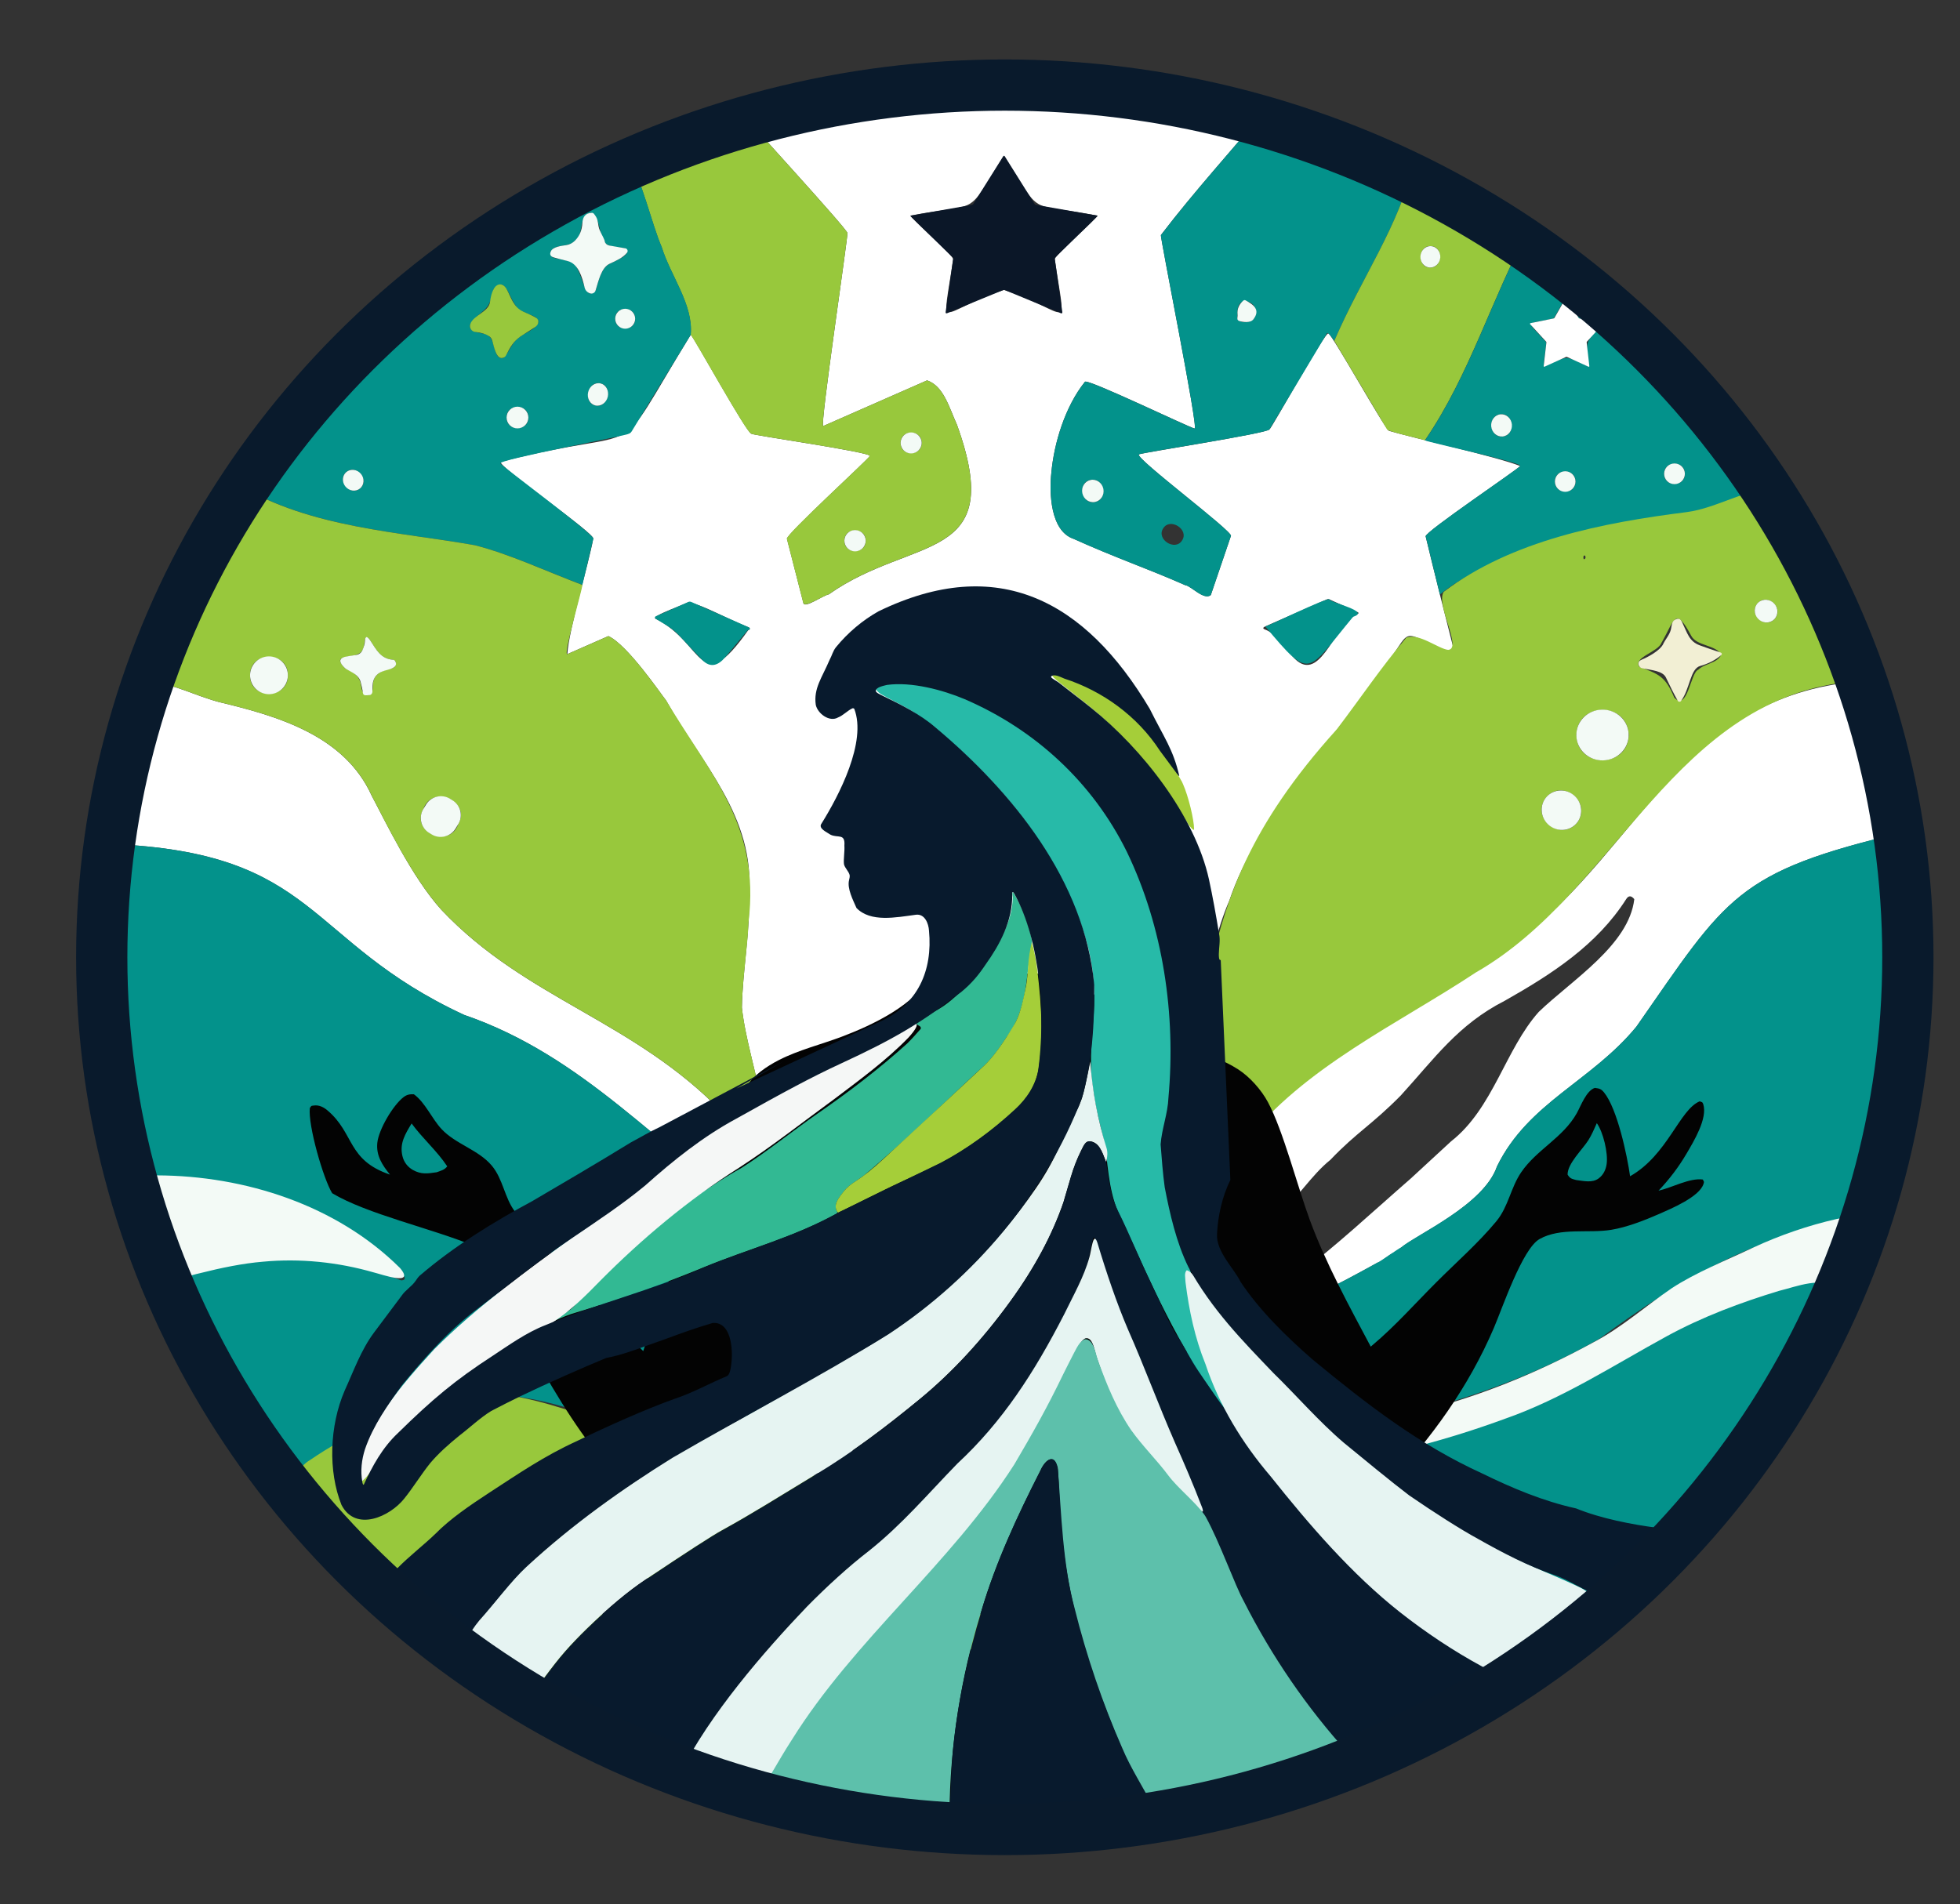 <?xml version="1.0" encoding="UTF-8"?>
<svg xmlns="http://www.w3.org/2000/svg" id="Layer_1" data-name="Layer 1" viewBox="0 0 382.42 371.62">
  <rect x="0" y="0" width="382.42" height="371.62" fill="#333333" stroke="none"/>
  <defs>
    <style>
      .cls-1 {
        fill: #5dc0ab;
      }

      .cls-2 {
        fill: #030303;
      }

      .cls-3 {
        fill: none;
        stroke: #091a2c;
        stroke-miterlimit: 10;
        stroke-width: 10px;
      }

      .cls-4 {
        fill: #a5ce39;
      }

      .cls-5 {
        fill: #98c83c;
      }

      .cls-6 {
        fill: #f2efd4;
      }

      .cls-7 {
        fill: #03928b;
      }

      .cls-8 {
        fill: #fff;
      }

      .cls-9 {
        fill: #27baa8;
      }

      .cls-10 {
        fill: #081a2d;
      }

      .cls-11 {
        fill: #0b1728;
      }

      .cls-12 {
        fill: #f3faf6;
      }

      .cls-13 {
        fill: #e6f4f2;
      }

      .cls-14 {
        fill: #32b993;
      }

      .cls-15 {
        fill: #f5f7f6;
      }
    </style>
  </defs>
  <path class="cls-8" d="M247.29,20.93c-6.98,8.49-14.06,16.14-20.78,24.93-.23.19,7.39,37.93,6.57,37.75-.46.1-21-9.84-21.4-9.11-3.87,4.83-6.03,11.97-6.55,17.75-.4,3.82-.26,11.35,4.34,12.9,8.12,3.67,14.25,5.72,21.8,9.05.99.05,3.67,3.05,4.98,1.91,0,0,3.92-11.53,3.92-11.53.43-.87-18.73-15.15-17.97-15.91.56-.31,25.21-4.12,25.49-4.88.3.01,11.03-19.39,11.51-18.71.84.4,10.77,18.23,11.79,18.99,4.61,1.36,21.32,5.13,25.61,6.87-.23.52-18.75,12.95-18.44,13.74,1.35,5.67,4.2,17.04,5.64,22.68.04.17-.13.32-.3.25-11.55-4.9-7.06-5.56-14.36,3.91-9.56,13.53-23.73,27.8-29.28,44.22-5.19,11.9-4.4,24.87-11.78,36.22-3.87,4.9-8.67,9.24-12.44,14.17-3.4,6.86,2.83,14.54,10.37,12.32,6.55-.81,9.38-5.6,13.61-9.94,10.9-21.32,38.24-29.95,56.82-45.05,24.25-18.68,32.05-48.57,68.06-50.61,3.8,11.76,4.93,17.1,6.82,29.59-32.75,7.73-34.31,12.53-52.04,37.92-8.77,10.68-21.09,14.79-27.2,27.27-2.55,7.52-15.75,13.34-18.74,15.85-.35.05-.37.88-.76.96-1.03-.34-2.51,1.61-3.82,1.97-9.66,5.32-13.08,7.11-23.3,10.07-5.03,2.12-10.44,5.06-15.84,4.96-10.51-1.16-22.15-3.87-33.13-2.4-22.11,4.08-33.88-6.52-48.15-21.38-19.92-13.68-34.36-31.56-57.79-39.61-31.15-14.44-28.3-31.71-68.96-33.35,1.15-10.85,3.73-21.33,6.99-31.74,5.64.53,8.97,2.63,14.13,4.04,11.66,2.78,24.53,6.58,29.82,18.3,2.61,4.87,7.85,15.93,13.6,22.26,16.59,17.55,37.55,21.55,54.92,39.64,2.4,2.08,7.22,1.76,7.46-2.26-1.01-5.97-3.14-12.43-3.76-18.32.13-7.25,1.67-15,1.37-21.92,1.29-15.38-9.37-25.79-16.17-38.03-.87-1.06-7.53-10.89-11.25-12.54,0,0-8.01,3.52-8.01,3.52.33-4.93,4.11-17.31,5.06-22.54.38-1-18.74-14.14-18.05-14.99,30.24-7.8,20.77,1.79,37.08-24.8.57.42,10.95,19.29,11.83,19.32.09.29,23.61,3.62,23.1,4.36-.16.51-16.51,15.45-16.16,16.16,0,0,3.21,12.55,3.21,12.55.3,1.04,3.84-1.53,4.95-1.72,16.44-11.63,34.86-5.81,25.01-33.1-1.56-3.45-2.6-7.54-5.83-8.66,0,0-20.27,8.91-20.27,8.91-.69.16,4.93-37.49,4.72-37.66.22-.53-21.03-23.64-21.15-24.04,32.88-10.02,69.55-10.36,103.1-.51M195.88,56.58c13.03,4.25,12.15,9.31,9.92-6-.03-.74,8.28-7.94,8.29-8.51-14.1-2.68-10.44.52-18.2-11.67-7.76,12.23-4.2,8.99-18.21,11.67,0,.56,8.35,7.78,8.29,8.5-2.21,15.27-3.15,10.28,9.92,6M264,120.37c.2-.44,1.58-.59.88-.92,0,0-5.49-2.48-5.49-2.48-.17-.08-.34-.08-.51,0l-12.02,5.28c-.51.23-.5.44.02.62,1.76.63,3.35,2.91,5.32,5.23,5.09,5.86,7.96-5.5,11.79-7.73M146,122.95c.32-.07.43-.3.11-.51-4.83-1.95-8.39-4.11-11.78-4.97.03.22-7.45,2.75-6.43,3.27,9.68,4.81,8.46,15.81,18.1,2.22M259.61,226.31c-3.82,3.06-6.35,7.46-11.65,12.46-3.66,3.33-8.59,6.25-11.89,9.3-3.74,2.72-8.41,3.11-12.03,5.84,10.51,3.36,18.83-.97,28.86-4.89,7.42-5.52,15.34-12.93,22.35-19.03,1.15-1.06,3.77-3.48,7.87-7.26,8.21-6.42,10.58-17.95,17.11-25.26,6.46-6.22,17.59-13.03,18.64-22-.59-.73-1.12-.74-1.58-.01-5.68,8.93-14.5,14.64-23.72,19.85-9.1,4.64-13.74,11.33-20.27,18.48-5.7,5.77-8.54,7.13-13.69,12.51h0Z"></path>
  <path class="cls-7" d="M275.99,31.45c-3.06,12.82-10.22,22.47-15.65,35.07-.1-.14-1.27-1.94-1.46-1.43,0,0-11.18,18.69-11.18,18.69-.25.8-24.97,4.53-25.5,4.89-.76.76,18.4,15.04,17.97,15.91,0,0-3.92,11.53-3.92,11.53-1.33,1.15-3.96-1.85-4.98-1.9-7.56-3.34-13.68-5.37-21.8-9.05-4.57-1.55-4.77-9.1-4.34-12.9.52-5.77,2.68-12.92,6.55-17.74.4-.73,20.94,9.21,21.4,9.11.82.18-6.8-37.56-6.57-37.75,6.71-8.79,13.79-16.45,20.77-24.93,9.88,2.31,19.2,7.33,28.7,10.52M241.47,61.4c-.6,1.75,2.3,1.81,3.1.9,2.18-3.05-3.52-5.67-3.1-.9M213.65,97.96c2.67-.49,1.8-4.87-.86-4.3-2.67.49-1.8,4.87.86,4.3M230.64,105.46c1.41-2.13-2.34-4.53-3.69-2.35-1.41,2.13,2.34,4.53,3.69,2.35h0Z"></path>
  <path class="cls-5" d="M144.19,21.44c.13.41,21.37,23.51,21.15,24.04.21.16-5.41,37.83-4.73,37.66,0,0,20.27-8.91,20.27-8.91,3.23,1.11,4.26,5.21,5.83,8.65,9.85,27.27-8.59,21.48-25.02,33.1-1.16.29-4.61,2.65-4.95,1.72,0,0-3.22-12.55-3.22-12.55-.36-.71,16.01-15.65,16.16-16.16.52-.73-23.01-4.07-23.1-4.35-.87,0-11.3-18.93-11.83-19.32.55-5.87-3.94-11.49-5.67-17.14-1.88-4.26-3.83-13.1-7.01-18.69,6.96-3.26,14.33-5.93,22.1-8.05M179.83,86.43c.04-2.67-4.15-2.67-4.11,0-.04,2.67,4.15,2.67,4.11,0M168.91,105.52c.04-2.7-4.2-2.7-4.16,0-.04,2.7,4.2,2.7,4.16,0h0Z"></path>
  <path class="cls-7" d="M122.1,29.49c3.17,5.57,5.13,14.44,7.01,18.69,1.73,5.65,6.22,11.27,5.67,17.14l-11.55,18.89c-.14.23-.37.4-.63.46-.09.3-25.54,5.05-24.96,5.77.17.45,18.45,13.98,18.13,14.67,0,0-2.14,9.03-2.14,9.03-7.61-2.9-14.13-5.98-20.92-7.73-14.63-2.62-32.11-3.37-46.11-11.79,17.69-28.48,45.98-51.54,75.51-65.14M117.99,47.12c-1.21-1.65-.9-4.62-2.55-5.59-2.77.14-1.3,4.18-3.25,5.42-1.13,1.41-3.8.56-4.73,2.1-.47,1.68,1.73,1.26,3.24,1.88,3.16-.09,2.83,8.56,5.5,5.79.56-1.76,1.1-4.48,2.76-5.24,1.02-.56,4.53-1.8,3.05-3-.79-.3-3.84-.19-4.02-1.34M95.44,65.62c1.24.9.86,4.89,2.86,4.17,1.3-1.44,1.59-3.17,3.35-4.17-.19-.17,3.33-1.47,3.4-2.85-.28-1.19-1.39-1.1-2.86-1.92-2.84-.54-3.01-7.85-5.9-4.4-.89,4.73-2.24,3.66-4.54,6.81-.49,2.08,2.93,1.41,3.69,2.35M123.93,62.2c.03-2.53-3.94-2.53-3.9,0-.03,2.53,3.94,2.53,3.9,0M116.18,79.13c2.48.61,3.47-3.79.98-4.31-2.48-.61-3.47,3.79-.98,4.31M103.09,81.48c.04-2.76-4.29-2.76-4.25,0-.04,2.76,4.29,2.76,4.25,0M70.25,95.32c1.98-1.59-.74-4.86-2.66-3.21-1.98,1.59.74,4.86,2.66,3.21h0Z"></path>
  <path class="cls-11" d="M195.88,30.41c.07,0,.12.02.15.08,2.04,3.26,3.98,6.35,5.82,9.29.06.11.17.18.3.2l11.94,2.1c.05.01.07.07.04.11l-8.19,8c-.11.11-.16.24-.13.4l1.46,10.28c.03.26-.07.35-.32.24-3.35-1.4-6.99-2.9-10.93-4.52-.01,0-.05,0-.13,0s-.12,0-.13,0c-3.94,1.61-7.58,3.11-10.93,4.52-.25.1-.35.02-.32-.24l1.46-10.28c.02-.15-.02-.29-.13-.4l-8.19-8s-.01-.1.04-.11l11.94-2.1c.12-.02.23-.1.3-.2,1.84-2.93,3.77-6.03,5.82-9.29.03-.06.08-.08.15-.08h0Z"></path>
  <path class="cls-5" d="M275.99,31.45c1.03,1.39,2.82,1.05,3.79,1.7-.04.37.16.86.54,1.01.45.27,5.23,2.03,5.19,2.67,6.06,3.34,8.3,4.03,12.79,7.97-7.29,13.39-11.45,28.22-20.28,41.13-.19-.15-7.52-1.77-7.4-2.15,0,0-10.28-17.27-10.28-17.27,5.44-12.61,12.58-22.23,15.65-35.07M278.96,52.21c2.51.19,2.77-4.08.24-4.18-2.51-.19-2.77,4.08-.24,4.18Z"></path>
  <path class="cls-12" d="M117.99,47.12c.11.41.46.71.88.79l3.15.55c.4.07.57.54.32.85-.77.98-2.13,1.58-3.38,2.15-1.67.76-2.2,3.48-2.76,5.24-.14.46-.65.71-1.11.54-.56-.21-.9-.6-1.03-1.15-.47-2.01-1.22-4.65-3.35-5.16-1.21-.29-2.12-.53-2.71-.71-.62-.19-.79-.58-.53-1.17.4-.89,2.1-1.08,2.99-1.21.66-.1,1.25-.4,1.74-.9.88-.88,1.35-2.02,1.43-3.42.06-1.21.62-1.95,1.83-1.99.17,0,.32.06.43.2.74.93.7,1.3.89,2.4.16,1.01.95,2.01,1.24,2.99h0Z"></path>
  <path class="cls-7" d="M298.31,44.79c21.42,15.37,34.4,28.52,48.54,50.09-9.61,3.12-18.76,6.28-28.71,6.88-8.87,1.35-28.5,7.06-37.2,14.26l-2.77-11.35c-.35-.76,18.25-13.26,18.44-13.74.53-.64-18.51-4.73-18.57-5,8.83-12.92,12.99-27.74,20.28-41.13M303.18,62.12c-5.67,1.35-5.57.09-1.53,4.62.05,1.13-.36,2.73-.47,4.79,5.11-2.11,3.68-2.3,8.85.03-.63-5.54-.84-4.3,2.71-8.43-2-.54-3.65-.65-4.71-1.04-3.05-5.19-1.81-5-4.86.02M293.16,85.18c2.62-.19,2.24-4.61-.38-4.33-2.62.19-2.24,4.61.38,4.33M328.74,92.46c.04-2.63-4.09-2.63-4.05,0-.04,2.63,4.09,2.63,4.05,0M307.4,93.97c.04-2.61-4.06-2.61-4.02,0-.04,2.61,4.06,2.61,4.02,0h0Z"></path>
  <path class="cls-12" d="M278.96,52.21c-1.07-.06-1.89-1.05-1.82-2.2.07-1.15.99-2.04,2.06-1.98,1.07.06,1.89,1.05,1.82,2.2-.07,1.15-.99,2.04-2.06,1.98h0Z"></path>
  <path class="cls-5" d="M95.44,65.62c-.64-.44-1.54-.72-2.7-.84-.74-.07-1.21-.81-.99-1.51.57-1.76,3.61-2.38,3.86-4.36.12-1,.35-1.82.68-2.45.66-1.27,1.87-1.29,2.56-.04.87,1.55,1.29,3.56,3.33,4.43,1.18.51,2,.9,2.47,1.2.24.15.39.43.39.71,0,.45-.23.82-.67,1.09-1.64,1.04-2.55,1.63-2.73,1.75-1.5,1.03-2.08,2.12-2.92,3.77-.1.18-.24.32-.43.4-1.43.66-1.9-2.1-2.25-3.32-.1-.35-.31-.65-.61-.85h0Z"></path>
  <path class="cls-8" d="M305.63,57.98s.02,0,.04,0c.03,0,.05.02.07.05.99,1.78,1.75,3.12,2.28,4.02,0,0,.01.02.03.03,0,.01.02.02.03.02.01.01.02.02.03.02.02.01.03.02.04.02,1.02.21,2.54.52,4.53.92.04.01.06.03.07.05,0,0,.02.02.02.04,0,.01,0,.02,0,.04,0,.03,0,.05-.03.08-1.38,1.49-2.42,2.63-3.12,3.41,0,0-.01.02-.02.04,0,.01,0,.03-.01.04,0,.02-.01.03-.01.04,0,.02,0,.04,0,.05.11,1.04.29,2.57.52,4.59,0,.04,0,.07-.02.09,0,.01-.02.02-.03.02,0,.01-.02.01-.03.02-.03.02-.05.01-.08,0-1.85-.85-3.25-1.49-4.21-1.92,0,0-.02,0-.04,0-.02,0-.02,0-.04,0s-.03,0-.04,0c-.02,0-.04,0-.05,0-.96.42-2.36,1.07-4.2,1.91-.04.02-.06.02-.08,0-.02,0-.02,0-.04-.02,0,0-.02-.01-.03-.03-.02-.02-.03-.04-.02-.08.24-2.02.42-3.55.53-4.59,0-.01,0-.03-.01-.05,0-.01,0-.02,0-.04,0-.01-.01-.02-.02-.04,0-.02,0-.03-.02-.04-.7-.77-1.74-1.91-3.12-3.4-.03-.03-.04-.05-.03-.08,0-.01,0-.03,0-.04,0-.01,0-.03.02-.04.01-.02.04-.04.07-.05,1.99-.39,3.5-.7,4.53-.92,0,0,.02-.01.04-.02.01,0,.02-.01.04-.02.01,0,.02-.01.03-.02.02-.01.02-.02.03-.03.53-.9,1.28-2.24,2.28-4.02.01-.03.04-.05.07-.05.01,0,.03,0,.04,0h0Z"></path>
  <path class="cls-12" d="M241.47,61.4c-.12-1.08.25-1.99,1.12-2.74.13-.11.29-.13.45-.04,1.52.82,2.93,1.82,1.53,3.68-.57.76-2.01.59-2.81.33-.15-.06-.28-.18-.32-.33-.06-.24.06-.62.03-.9h0Z"></path>
  <path class="cls-12" d="M123.93,62.2c0,1.08-.88,1.95-1.95,1.95s-1.95-.88-1.95-1.95.88-1.95,1.95-1.95,1.95.88,1.95,1.95h0Z"></path>
  <path class="cls-12" d="M116.18,79.13c-1.06-.24-1.7-1.4-1.43-2.59.27-1.19,1.35-1.96,2.41-1.72,1.06.24,1.7,1.4,1.43,2.59-.27,1.19-1.35,1.96-2.41,1.72h0Z"></path>
  <path class="cls-12" d="M103.09,81.48c0,1.17-.95,2.12-2.13,2.12s-2.12-.95-2.12-2.12.95-2.12,2.12-2.12,2.13.95,2.13,2.12h0Z"></path>
  <path class="cls-12" d="M293.16,85.18c-1.11.1-2.1-.79-2.21-1.99-.1-1.2.71-2.25,1.83-2.34,1.11-.1,2.1.79,2.21,1.99.1,1.2-.71,2.25-1.83,2.34h0Z"></path>
  <path class="cls-12" d="M179.83,86.43c0,1.14-.92,2.06-2.06,2.06s-2.05-.92-2.05-2.06.92-2.05,2.05-2.05,2.06.92,2.06,2.05h0Z"></path>
  <path class="cls-12" d="M328.74,92.46c0,1.12-.91,2.02-2.03,2.02s-2.02-.9-2.02-2.02.9-2.02,2.02-2.02,2.03.9,2.03,2.02h0Z"></path>
  <path class="cls-12" d="M70.25,95.32c-.83.69-2.1.53-2.84-.36-.74-.88-.66-2.16.17-2.85.83-.69,2.1-.53,2.84.36.74.88.66,2.16-.17,2.85h0Z"></path>
  <path class="cls-12" d="M307.4,93.97c0,1.11-.9,2.01-2.01,2.01s-2.01-.9-2.01-2.01.9-2.01,2.01-2.01,2.01.9,2.01,2.01h0Z"></path>
  <path class="cls-12" d="M213.65,97.96c-1.13.23-2.24-.55-2.48-1.74-.24-1.19.49-2.33,1.63-2.56,1.13-.23,2.24.55,2.48,1.74.24,1.19-.49,2.33-1.63,2.56h0Z"></path>
  <path class="cls-5" d="M46.58,94.63c14.01,8.42,31.48,9.16,46.12,11.78,6.78,1.75,13.31,4.84,20.91,7.74.22.21-3.79,13.68-2.92,13.51,0,0,8.01-3.52,8.01-3.52,3.72,1.63,10.39,11.49,11.26,12.53,8.76,14.74,18.39,24.3,16.09,43.25-.15,4.66-1.26,11.64-1.29,16.7.62,5.88,2.76,12.36,3.76,18.32-.24,4.02-5.06,4.34-7.46,2.26-17.36-18.08-38.33-22.1-54.92-39.64-5.72-6.33-11.05-17.4-13.6-22.27-5.28-11.71-18.17-15.52-29.82-18.29-5.15-1.41-8.46-3.52-14.12-4.05,3.76-13.6,10.33-26.17,17.99-38.33M70.7,126.9c-1.12,2.03-6.44.3-3.43,3.47,4.6,2.01,2.25,3.97,4.14,5.33,3.04-.07-1.12-4.16,5.14-5.3.9-.31.96-1.43.12-1.65-2.41-.17-3.26-1.97-4.41-3.72-1.38-2.01-.89.92-1.57,1.87M56.17,131.78c.07-4.79-7.45-4.79-7.38,0-.07,4.79,7.45,4.79,7.38,0M89.41,160.83c2.56-4.48-5.08-7.85-6.8-2.96-2.56,4.48,5.08,7.85,6.8,2.96h0Z"></path>
  <path class="cls-5" d="M346.9,95.36c3.18.91,23.07,39.05,15.17,37.59-35.47,2.77-46.38,40.98-74.16,56.85-15.15,10.03-33.6,18.48-45.04,33.18-10.91,23.93-35.89,17.98-25.84,1.4,27.9-26.75,9.09-43.71,43.81-82.07,4.77-6.29,8.57-11.97,13.53-17.87,2.44-1,6.26,2.17,8.18,2.38,2.84-.18-2.5-8.86-.86-11.33,13.29-10.05,31.07-13.49,47.37-15.55,6.03-.77,11.73-4.74,17.71-4.63M308.99,108.5c-.11.2-.06.84.23.56.28-.17.08-.95-.23-.56M346.17,120.88c2.1-2.2-1.43-5.4-3.36-3.01-1.56,2.04,1.29,4.75,3.24,3.12M324.17,125.43c-.58,1.78-5.59,2.87-4.33,4.68,3.87,1.48,5.08,1.86,6.83,6.02,2.59,2.77,3.15-4.87,4.67-5.43,1.21-1.22,3.83-1.28,4.49-2.96-1.09-1.94-4.78-1.63-5.86-3.68-3.11-5.84-3.25-3.1-5.69,1.21M317.78,143.25c-.41-6.36-9.95-6.25-10.21.09.05,6.65,10.03,6.67,10.22.1M307.63,160.66c3.26-4.14-3.04-9.06-6.19-4.75-2.6,3.95,3.06,8.27,6.19,4.75Z"></path>
  <path class="cls-12" d="M168.91,105.52c0,1.15-.93,2.08-2.08,2.08s-2.08-.93-2.08-2.08.93-2.08,2.08-2.08,2.08.93,2.08,2.08h0Z"></path>
  <path class="cls-7" d="M264,120.37c-9.08,10.92-8.09,12.67-17.14,1.87.53-.02,11.98-5.67,12.53-5.28.35.73,8.18,2.33,4.61,3.4h0Z"></path>
  <path class="cls-12" d="M346.1,120.93c-.89.81-2.29.71-3.13-.22-.84-.92-.8-2.33.09-3.13.89-.81,2.29-.71,3.13.22.84.92.8,2.33-.09,3.13h0Z"></path>
  <path class="cls-7" d="M145.78,123.12c-2.82,3.44-4.43,5.34-4.82,5.71-1.36,1.28-2.68,1.26-3.96-.06-.91-.93-2.41-2.53-4.5-4.78-1.42-1.52-2.87-2.18-4.59-3.26-.18-.11-.16-.37.03-.46l6.39-2.81c.17-.07.34-.07.51,0,2.99,1.3,6.74,2.96,11.27,4.97.22.1.27.41.06.44-.01,0-.07.03-.16.07-.08.04-.17.1-.23.17h0Z"></path>
  <path class="cls-6" d="M324.53,125.61c.35-.72,1.24-1.75,1.48-2.76.19-.84.16-1.59.8-1.92.69-.37,1.07-.18,1.4.51,1.02,2.11,1.35,3.72,3.42,4.49,1.17.43,2.56.91,4.14,1.43.2.07.25.32.09.46-1.18,1-2.56,1.71-4.13,2.14-1.96.54-1.98,4.45-3.74,6.83-.16.23-.5.21-.64-.04-.76-1.35-1.52-2.85-2.3-4.52-.61-1.31-2.77-1.44-4.64-1.82-.33-.07-.61-.32-.7-.64-.08-.24-.05-.47.09-.68.09-.14.27-.26.52-.36,1.12-.47,3.54-1.7,4.23-3.11h0Z"></path>
  <path class="cls-12" d="M70.7,126.9c.31-.69.48-1.29.5-1.78.06-1.04.41-1.07,1.07-.09,1.15,1.74,2,3.54,4.41,3.72.19.01.33.11.43.27.34.58.15,1.04-.55,1.38-1.12.54-3.13.42-3.74,2.54-.11.4-.17,1.08-.16,2.05,0,.35-.26.64-.61.66l-.62.04c-.38.02-.6-.16-.64-.54-.07-.61-.22-1.31-.44-2.11-.38-1.37-1.74-1.83-2.86-2.52-.07-.04-.14-.1-.21-.16-1.15-1.1-1.18-1.82-.08-2.16.21-.06.98-.19,2.33-.4.52-.08.97-.43,1.18-.91h0Z"></path>
  <path class="cls-12" d="M56.17,131.78c0,2.04-1.65,3.69-3.69,3.69s-3.69-1.65-3.69-3.69,1.65-3.69,3.69-3.69,3.69,1.65,3.69,3.69h0Z"></path>
  <path class="cls-12" d="M317.77,143.34c.05,2.74-2.19,5-5.01,5.05-2.82.06-5.15-2.12-5.2-4.86-.05-2.74,2.19-5,5.01-5.05,2.82-.06,5.15,2.12,5.2,4.86h0Z"></path>
  <path class="cls-12" d="M307.51,160.77c-1.43,1.54-3.87,1.59-5.45.12-1.58-1.47-1.69-3.91-.26-5.44,1.43-1.54,3.87-1.59,5.45-.12,1.57,1.47,1.69,3.91.26,5.44h0Z"></path>
  <path class="cls-12" d="M88.88,161.7c-.98,1.6-3.07,2.1-4.67,1.13l-.48-.29c-1.6-.98-2.11-3.07-1.13-4.67l.53-.87c.98-1.6,3.07-2.1,4.67-1.13l.48.29c1.6.98,2.11,3.07,1.13,4.67l-.53.87h0Z"></path>
  <path class="cls-7" d="M363.71,237.72c-19.84,2.46-35.8,11.82-51.59,23.5-13.84,7.91-28.65,12.85-43.71,16.26-22.2,4.63-43.93-3.54-66.01-1.21-7.45-.55-15.61-2.11-22.74-1.57-3.28,4.59-14.75,5.26-17.53,6.53-16.8,3.62-28.7,3.75-44.59-4.02-12.89-5.38-29.14-7.9-41.61-.84-5.66,4.04-13.95,6.4-17.8,12.15-9.53-11.76-18.52-25.08-24.2-38.86,14.34-5.03,30.02-5.37,44.35.2,2.44-.09-2.42-3.53-3.07-4.29-13.52-11.53-30.28-16.93-48.03-15.34-.99-3.49-2.04-7.14-3.06-10.75-.44-.36-1.8-1.94-.51-2.32.2-.08.2-.17,0-.25-.52-.08-.71-.67-.85-1.09.9-2.38-.67-5.64-.76-7.92-.5-1.43-1.23-1.91-.67-3.87-.15-11.02-1.37-14.45-1.01-27.09-.18.2.65-1.68.16-2.1-.22-.07-.45-.22-.51-.46-.4-.83.63-.89.82-1.46,0,0-.03-3.92-.03-3.92-.09-.29-.21-1.13.11-1.11,1.14-.4.1-2.84.73-3.19,40.72,1.66,37.71,18.84,68.96,33.35,23.43,8.04,37.87,25.93,57.79,39.61,14.3,14.86,26.01,25.46,48.15,21.37,10.97-1.47,22.62,1.25,33.12,2.4,5.4.1,10.81-2.84,15.84-4.96,10.22-2.96,13.63-4.74,23.3-10.07,1.35-.34-1.1.25,0,0,.39-.09,4.25-2.88,4.59-2.94,2.95-2.55,16.19-8.31,18.73-15.85,6.1-12.48,18.42-16.58,27.2-27.27,17.7-25.39,19.41-30.22,52.04-37.92,2.86,25.02,1.21,51.63-7.62,75.29"></path>
  <path class="cls-12" d="M33.53,248.85c-1.62-.97-2.38-3.07-3.04-4.8-1.19-3.11-1.96-5.63-2.95-8.65-1.15-3.14-.91-5.84,3.12-6.03,17.14.07,35.02,5.79,47.38,18.07,3.11,3.66-3.6,1.23-5.07.88-7.05-2.03-14.44-2.79-21.71-2.1-3.86.32-8.11,1.19-12.3,2.25-1.69.36-3.49,1.19-5.16.52l-.26-.13Z"></path>
  <path class="cls-12" d="M363.73,238.02c1.21,2.04-.92,6.38-2.77,9.25-1.72,2.51-4.61,3.44-7.45,4.12-8.15,2.17-15.92,4.67-23.76,7.93-7.6,3.11-13.76,8.72-21.19,12.31-11.09,5.96-23.32,9.84-35.41,12.59-7.02,1.73-13.96,2.69-21.17,2.79-5.22.14-11.23-.59-16.37,0-4.02.41-6.68,4.14-10.64,4.73-3.77.47-7.47-1.31-11.13-2.02-11.73-2.32-24.82-3.46-36.82-3.02-6.16.19-13.04.97-19.3.67-4.79-.45-5.86-3.37-.96-5.08,5.3-1.5,10.27-2.2,15.66-4.36,2.29-.89,4.59-1.88,6.96-2.46,4.78-1.19,9.83-.18,14.7.15,7.63,1,15.08.32,22.78.57,5.72.35,10.59.51,15.99,1.17,4.63.64,9.55,1.59,14.33,1.68,9.51.24,18.68-.39,27.8-3.11,12.44-2.9,24.55-7.75,35.99-14.02,5.47-2.87,10.16-7.08,15.2-10.51,4.71-3.09,10.67-5.46,15.97-7.97,5.2-2.4,10.65-4.28,16.19-5.54,1.75-.29,3.84-1.1,5.28-.04l.13.14Z"></path>
  <path class="cls-7" d="M358.46,251.66c.77,1.09.7,2.9-.05,5.17-1.29,3.75-3.54,7.44-5.58,10.92-7.21,12.03-16.53,23.93-26.21,33.8-4.62,4.77-9.35,9.03-14.88,13.43-5.7,4.55-12.39,9.67-20.03,8.79-4.64-.6-8.66-3.28-12.7-5.71-3.79-2.35-7.49-4.84-11.29-7.16-7.48-4.64-15.38-8.22-23.97-11.54-3.51-1.36-7.66-2.74-10.76-4.55-9.87-5.8,1.39-8.15,7.42-8.27,6.34-.22,13.04-.07,19.17-.95,11.47-1.55,23.07-4.69,34.08-8.73,11.21-3.92,21.16-10.43,31.55-16.1,6.96-3.8,14.49-6.61,21.93-8.86,3.44-.83,8.45-2.93,11.2-.37l.11.14Z"></path>
  <path class="cls-5" d="M130.83,282.91c5.81,2.97,12.05,6.64,18.82,6.14,10.96-1.36,22.02-2.75,33.13-3,13.98.21,28.26,1.34,41.7,5.55,8.57.9,16.62,3.87,24.6,6.93,8.39,3.4,14.71,5.87,21.59,10.07,7.68,5,14.93,11.06,23.5,14.14,1.74.7,3.87,1.43.47,3.43-3.15,1.86-5.94,3.44-8.82,4.94-10.33,5.55-20.79,10.28-31.89,14-8.61,3.26-17.89,5.5-27.09,6.72-12.8,2.29-25.95,2.73-38.87,2.82-27.27-1.48-54.25-9.5-78.23-22.39-7.6-4.09-14.65-9.02-21.68-14.28-10.58-7.56-20.78-16.52-29.03-26.74-2.03-2.53-.85-4.96,1.54-6.37,3.44-2.35,7.19-4.45,10.76-6.51,5.94-3.32,12.98-6.18,19.7-6.54,7.35-.41,14.75,1.68,21.69,3.98,5.99,1.88,12.3,4.25,17.77,6.96l.34.17Z"></path>
  <ellipse class="cls-2" cx="195.3" cy="338.22" rx="60.48" ry="16.43"></ellipse>
  <g>
    <path class="cls-2" d="M292.71,305.81c-14.85-2.69-30.81,2-44.76,9.15h60.89c-3.81-5.29-9.84-8.01-16.13-9.15Z"></path>
    <path class="cls-2" d="M88.19,308.89c-2.04,1.67-3.73,3.75-4.96,6.07h60.82c-10.99-5.35-22.94-9.27-34.69-10.54-7.29-.78-15.26-.38-21.18,4.47Z"></path>
    <path class="cls-2" d="M122.41,290.31c1.52,1.52,3.46,3.67,5.58,4.28,1.03.3,1.94.06,2.85-.45,2.56-1.44,4.62-4.48,6.45-6.72,1.24-1.51,2.43-3.04,3.59-4.6,1.16-1.57,2.27-3.16,3.35-4.78,1.08-1.62,2.11-3.27,3.11-4.94.99-1.67,1.95-3.37,2.85-5.09.91-1.72,1.78-3.46,2.6-5.22.82-1.77,1.6-3.55,2.33-5.35.73-1.8,1.42-3.62,2.06-5.46.65-1.84,1.24-3.69,1.78-5.56,3.91,17.24,10.23,34.21,6.23,52.12-.76,3.41-2.12,6.71-3.22,10.03-.42,1.2-.78,2.42-1.12,3.66-.24.91-.46,1.83-.65,2.75h71.87c-1.14-5.87-2.89-11.56-3.91-17.6-2.88-17.13,3.21-30.12,6.47-46.34.44,1.18.88,2.36,1.34,3.53,1.25,3.22,2.55,6.48,4.18,9.53,1.91,3.56,4.34,6.88,6.5,10.29,2.25,3.58,11.47,19.98,15.24,21.11,2.99.9,6.89-3.77,8.76-5.72,8.6-8.97,15.9-19.15,20.81-30.61,1.67-3.89,5.57-15.49,8.93-17.38,4.1-2.3,9.52-1.06,14-1.8,3.12-.52,6.46-1.84,9.35-3.1,2.29-1.01,7.82-3.31,8.63-5.84.16-.5.11-.37-.13-.87-2.56-.36-6.04,1.6-8.64,2.18,2.14-2.27,3.9-4.57,5.48-7.26,1.37-2.34,4.14-6.86,3.24-9.64-.15-.45-.3-.38-.69-.54-3.95,1.62-6.25,10.47-13.58,14.62-.56-3.98-2.49-13.16-5.07-16.34-.59-.72-.91-.78-1.81-.9-1.65.52-2.72,3.49-3.51,4.92-2.69,4.82-7.83,7.1-10.86,11.55-2.05,3-2.48,6.69-4.84,9.55-3.49,4.23-7.85,8.04-11.73,11.93-4.07,4.07-8.03,8.55-12.44,12.25l-.34.29c-4.27-8.03-8.74-16.19-11.89-24.72-2.38-6.45-5.22-17.52-8.18-23.01-1.3-2.41-3.54-4.93-5.85-6.41-2.61-1.67-5.63-2.75-8.5-3.88-6.75-2.64-14.22-5.55-19.52-10.65-1.31-1.26-2.39-2.63-3.14-4.14h-28.53c-3.11,6.11-11.75,10.12-17.61,12.33-4.06,1.53-8.37,2.57-12.25,4.55-2.42,1.24-4.96,2.99-6.48,5.28-3.78,5.7-5,12.52-7.41,18.81-4.19,10.95-8.98,21.53-12.59,32.71-5.26-5.19-10.16-10.87-15.15-16.33-3.25-3.55-6.98-7.08-9.88-10.9-2.04-2.68-2.31-6.35-4.53-8.98-2.62-3.1-7.05-4.17-9.8-7.13-1.88-2.02-3.19-5.2-5.39-6.78-.81-.03-1.35.06-2.01.56-2.06,1.58-4.85,6.31-5.12,8.92-.26,2.51.98,4.35,2.47,6.2-8.38-2.85-6.88-7.99-12.16-12.5-.77-.66-1.68-1.13-2.71-.98-.61.09-.38-.02-.77.49-.37,3.35,2.59,13.69,4.36,16.62,6.79,4.07,19.43,6.88,27.39,10.17,9.72,15.84,16.91,33.99,30.2,47.28ZM309.92,222.49c.65-1.04,1.14-2.19,1.64-3.31,1.26,1.78,2.21,5.82,1.92,7.95-.15,1.12-.65,2.18-1.59,2.85-1.25.9-2.87.48-4.29.31-.05-.01-.09-.01-.14-.03-.85-.23-1.12-.28-1.6-1.03-.06-2.13,2.92-4.93,4.06-6.74ZM85.13,228.77c-1.73.26-2.96.44-4.56-.45-1.05-.6-1.77-1.53-2.05-2.72-.6-2.49.56-4.32,1.79-6.36,2.13,2.92,4.99,5.39,6.95,8.37-.53.71-1.32.88-2.12,1.17Z"></path>
  </g>
  <g>
    <path class="cls-4" d="M230.79,152.94c1.08,2.42,2.19,7,2.19,8.88-.02.08-.05.13-.1.14-.99-.64-1.87-2.63-2.65-3.71-3.79-6.21-9.11-12.61-14.32-17.48-2.95-2.77-6.45-5.36-9.61-7.9-.5-.45-.96-.78-1.14-1.26-.13-.54,1.54-.28,4.04.72,9.42,3.66,16.69,11.68,21.42,20.24l.17.38Z"></path>
    <path class="cls-9" d="M232.37,248.37c1.17,4.87,1.4,10.11,2.83,14.81.89,2.81,2.13,5.93,3.47,8.88.24.56.45,1.1.57,1.53.17.58.2.96.05,1.04-.19.12-.68-.31-1.27-1.08-8.09-10.58-13.56-23.39-19.1-35.45-2.4-4.38-2.69-9.58-3.26-14.36-.78-3.46-1.78-6.87-2.27-10.49-.98-5.13-.37-10.14,0-15.25.38-4.78-.13-10.08-1.45-14.44-5.14-17.86-18.44-33.44-33.22-44.28-1.97-1.37-4.52-2.5-6.74-3.76-.72-.45-1.14-.92-1.12-1.33.27-1.45,4.03-1.26,5.78-1.13,17.81,2.5,33.37,15.1,42.06,30.43,7.31,13.05,10.04,28.51,10.13,43.21.06,5.75-1.25,11.43-1.89,17.07.05,8.43,2.33,16.47,5.33,24.24l.1.37Z"></path>
    <path class="cls-14" d="M201.35,183.89c-1.23,6.2-.7,12.87-4.85,18.36-1.37,2.1-2.8,4.14-4.54,5.77-4.48,4.04-15.19,14.54-23.47,21.43-1.32,1-3.04,1.9-3.88,3.09-.98,1.24-2.11,2.6-1.23,3.95l-.06.29c-8.25,4.61-17.18,6.89-25.92,10.49-7.99,3.3-16.32,6.25-25.02,8.87-2.6.74-5.1,2.09-7.58,3.05.33-.4,1.05-.86,1.55-1.14,1.03-.62,2.22-.48,3.05-1.38.9-.4,2.04-1.11,2.72-1.91.4-.51.63-1.17,1.07-1.65,1.54-1.2,3.07-2.64,4.38-4.08,2.91-2.8,4.77-4.43,8.8-8.1,5.62-4.76,11.81-9.4,18.36-13.05,5.12-3.27,10.04-7.29,15.02-10.73,5.68-3.93,11.72-8.51,17.24-13.5.97-.96,1.7-1.79,2.6-2.81.23-.27-.07-.6-.27-.67s-.89-.55-.56-.75c1.83-1.28,3.65-1.91,5.45-3.18,1.97-1.37,3.61-3.11,5.25-4.8,1.39-1.38,2.1-2.66,3.18-4.11,2.26-3.23,4.92-7.52,4.95-12.16-.22-1.66.08-1.17.72.03,1.46,2.66,2.55,5.59,3.07,8.57"></path>
    <path class="cls-4" d="M201.31,183.88c.48,1.54.85,3.48,1.13,5.82.73,6.24,1.22,12.82.17,19.07-.47,2.82-1.95,5.38-4.43,7.69-3.99,3.72-8.32,6.92-12.97,9.61-1.47.85-4.64,2.4-9.54,4.65-4.1,1.88-8.07,4.04-12.18,5.94-1.15-1.48.19-2.97,1.24-4.3.48-.6,1.25-1.24,2.3-1.91,1.45-.92,3.31-2.41,5.56-4.49,8.67-7.98,15.15-13.99,19.43-18.01,1.69-1.59,3.66-4.27,5.9-8.05,1.21-2.04,1.72-4.96,2.15-6.87.23-1.02.41-2.5.53-4.45.1-1.58.34-3.15.71-4.69h0Z"></path>
    <path class="cls-15" d="M178.72,199.76c.44.24-.14,1.26-1.44,2.69-4.31,4.47-9.87,8.52-14.48,12.01-6.16,4.49-12.2,9.27-18.6,13.42-9.83,6.2-19.03,13.93-27.09,22.06-2.64,2.72-5.8,5.88-9.24,8.1-5.27,3.31-11.62,7.09-16.39,10.61-6.83,5.01-12.94,10.18-18.35,17.46-1.17,1.66-3.89,5.35-3.35,1.2,1.72-9.42,8.77-17.23,14.96-24.03,8.4-8.4,17.87-15.21,27.47-22.18,9.3-5.98,17.55-14.11,26.71-20.45,8.75-5.68,18.63-10.94,27.77-15.44,3.11-1.5,6.42-3.33,9.47-4.81.98-.4,1.64-.79,2.48-.7l.09.04Z"></path>
    <path class="cls-13" d="M215.83,226.83c-.59-1.43-1.08-3.37-2.52-3.95-1.43-.58-1.76.45-2.38,1.67-.8,1.61-1.47,3.32-2,5.14-.97,3.29-1.45,4.93-1.45,4.95-2.21,6.41-5.67,12.85-10.38,19.33-5.47,7.53-11.34,13.87-17.6,19.02-6.74,5.54-13.07,10.34-20.52,14.84-7.08,4.28-12,7.43-18.16,10.81-1.83,1-6.79,4.21-14.9,9.63-3.38,2.26-7.18,5.43-11.39,9.52-1.57,1.53-2.99,3.01-4.25,4.44-2.85,3.25-5.21,6.88-7.46,9.57-4.64-2.88-9.05-6.09-13.22-9.64,1.6-2.9,2.94-4.96,4-6.17,1.76-2.02,3.3-3.83,4.62-5.45,1.86-2.27,3.47-4.01,4.83-5.22,5.1-4.52,8.71-7.57,10.84-9.13,5.68-4.19,10.96-7.82,15.82-10.9,6.1-3.86,13.84-7.73,19.88-11.24,2.62-1.53,7.31-4.19,14.07-8.01,4.43-2.51,7.58-4.37,9.42-5.58,11.4-7.52,21.07-17.03,29-28.52,1.7-2.46,3.13-4.96,4.29-7.48,1.57-3.42,2.83-6.03,3.76-7.82.65-1.24,1.17-2.77,1.57-4.6.34-1.57.69-3.2,1.03-4.89.42,5.9,1.48,11.52,3.17,16.89.23.73.21,1.66-.08,2.8h0Z"></path>
    <path class="cls-10" d="M215.83,226.83c.22,1.64.49,3.31.82,5.01.31,1.6.79,3.07,1.45,4.39,2.32,4.66,4.44,9.98,6.88,15.01,1.74,3.59,2.98,6.91,5.05,10.02,1.24,1.86,2.3,4.15,3.8,6.34,1.3,1.89,2.52,3.66,3.65,5.32.55.79,1.13,1.57,1.75,2.34,2.05,3.38,4.31,6.63,6.8,9.75,3.32,4.15,6.82,8.39,10.51,12.71,2.34,2.75,5.01,5.34,7.52,7.88,2.24,2.27,4.24,4.13,6,5.58,7.68,6.34,15.8,11.45,24.38,15.34-9.3,6.74-19.59,12.59-30.87,17.56-.96-1.23-1.89-2.57-2.9-3.63-2.69-2.84-5.17-5.85-7.43-9.06-3.86-5.45-7.35-11.12-10.48-17.03-1.66-3.11-4.35-9.34-8.08-18.69-1.52-4.08-3.35-8.51-5.5-13.29-3.16-7.05-5.44-13.51-8.8-21.15-2.3-5.23-4.36-10.98-6.21-17.25-.22-.76-.7-1.36-.55-2.39,0-.03-.01-.05-.04-.05h-.17c-.06,0-.1.03-.12.09-.56,1.91-.68,4.01-1.37,5.81-.68,1.78-2,4.62-3.97,8.54-4.03,8.01-8.41,15.1-13.14,21.28-2.58,3.36-6.86,7.27-9.05,9.58-6.82,7.22-10.77,11.74-17.13,16.64-2.76,2.13-6.01,5.05-9.75,8.76-5.27,5.22-10.78,11.57-16.52,19.06-4.03,5.24-7.31,10.44-9.85,15.57-10.09-3.81-19.99-8.82-29.68-15.04,2.24-2.68,4.6-6.31,7.46-9.57,1.26-1.43,2.68-2.91,4.25-4.44,4.21-4.08,8.01-7.26,11.39-9.52,8.1-5.42,13.07-8.63,14.9-9.63,6.16-3.39,11.08-6.53,18.16-10.81,7.46-4.5,13.78-9.3,20.52-14.84,6.26-5.15,12.13-11.49,17.6-19.02,4.7-6.48,8.17-12.92,10.38-19.33,0-.02.49-1.66,1.45-4.95.54-1.82,1.2-3.53,2-5.14.62-1.23.96-2.26,2.38-1.67,1.44.59,1.93,2.53,2.52,3.95h0Z"></path>
    <path class="cls-13" d="M234.59,295.01c-4.73-3.43-7.28-7.9-10.87-11.76-4.67-4.99-7.52-11.63-9.62-18.02-.49-1.08-.72-4.42-2.33-4.06-.73.34-1.17,1.31-1.53,2.02-1.75,3.36-3.6,7.43-5.43,10.96-2.62,4.61-4.9,9.33-7.8,13.75-4.15,6.34-9.52,12.44-14.35,18.38-12.92,14.1-22.23,23.95-30.99,39.5-.91,1.53-1.71,2.94-2.7,4.52-.77,1.16-1.57,1.92-2.85,1.77-4.08-.94-8.1-2.36-12.2-3.91-.88-.33-1.68-1.01-1.28-1.99,5.83-11.66,16.44-23.87,24.78-32.61,3.96-4.02,8.17-7.87,12.13-10.92,6.44-5.13,11.38-10.99,17.23-17.01,8.83-8.19,15.02-17.79,20.86-29.16,1.74-3.61,3.87-7.3,4.91-11.12.37-1.1.75-5.4,1.58-2.79,1.73,5.77,3.76,11.76,5.94,16.85,3.24,7.33,5.94,14.71,9.16,22.07,1.8,4.03,3.64,8.33,5.2,12.4.17.42.35.86.24,1.1l-.1.02Z"></path>
    <path class="cls-13" d="M231.61,247.91c1.14.31,2.33,2.56,3.22,3.66,2.32,3.29,4.75,6.24,7.34,9.04,9.17,9.87,18.45,19.73,29.15,27.93,7.17,5.78,15.09,10.67,23.25,14.97,4.41,2.35,9.07,4.06,13.56,6.21,1.48.68,3.2,2.03,3.2,3.44.08,1.7-1.21,3.14-2.38,4.32-2.41,2.31-4.57,4.19-7.4,6.46-3.58,3.2-8.24,3.89-12.41,1.25-5.5-2.98-10.91-6.58-15.96-10.55-9.49-7.49-17.71-17.05-25.28-26.55-5.54-6.49-10-13.79-12.71-21.92-2.04-5.03-3.2-10.43-3.88-15.94-.04-.97-.28-1.76.21-2.32l.09-.03Z"></path>
    <path class="cls-1" d="M235.24,295.98c2.76,4.99,5.7,13.38,7.44,16.49,5.41,10.7,12.32,20.8,20.34,29.63,1.55,1.92,0,3.16-1.82,3.76-10.22,4.02-20.75,6.97-31.53,8.78-2.76.6-4.17-.5-5.23-2.96-2.12-3.81-4.27-7.3-5.89-11.23-5.84-13.9-10.59-28.28-11.55-43.65-.33-3.38-.32-6.79-.61-10.04-.55-3.2-2.38-2.09-3.38.21-4.48,8.83-8.72,17.88-11.53,27.39-3.98,12.64-6.16,26.53-6.22,39.72.05,3.07-2.15,3.69-4.78,3.42-2.08-.08-4.2-.31-6.29-.48-7.84-.62-15.43-1.81-23.58-3.77-4.55-.85-1.48-4.8-.12-7.11,1.38-2.33,2.52-4.33,3.98-6.58,12.2-19.58,30.99-34.32,43.45-53.81,3.52-5.99,6.39-11.06,9.51-17.54.69-1.4,1.39-2.76,2.1-4.15.58-1.06,1.1-2.31,2.16-2.71,1.78-.08,2.09,3.1,2.64,4.42,1.67,4.6,3.54,9.16,6.36,13.29,2.32,3.25,4.96,5.78,7.25,8.85,1.92,2.56,5.19,5.09,7.03,7.65l.26.4Z"></path>
    <path class="cls-10" d="M225.15,354.79c-.51.52-1.75.7-2.61.78-4.74.46-9.45.97-14.2,1.35-6.59.47-13.06.67-19.41.6-1.14-.02-2.49-.28-3.07-1.24-.82-1.33-.45-3.5-.45-5.11.09-2.75.22-5.89.44-8.73.81-9.38,2.95-19.26,5.69-28.22,2.8-9.41,6.86-18.23,11.34-27.02.8-1.86,2.76-4.08,3.51-.76.69,8.91.96,18.88,3.27,27.38,2.34,9.37,5.49,18.64,9.3,27.3,1.67,3.99,4.07,7.62,6.07,11.51.34.73.59,1.4.25,1.99l-.13.16Z"></path>
    <path class="cls-10" d="M143.67,212.42,152.84,207.15,128.77,219.92c-1.92.89-3.83,2.04-5.7,3.03-6.38,3.94-15.08,9.01-19.21,11.44-7.69,4.13-15.31,8.84-21.97,14.55-.33.31-.52.61-.77.98-.85,1.22-1.97,1.76-2.81,3-1.42,1.94-3.74,4.96-5.33,7.12-2.54,3.4-3.99,7.52-5.73,11.33-2.97,6.88-3.26,15.74-.62,22.31,2.77,5.34,9.45,2.29,12.24-1.23,1.66-2.04,3.32-4.76,5.09-6.95,1.62-1.91,3.53-3.61,5.71-5.38,1.88-1.42,3.96-3.41,6.17-4.77,1.88-.99,3.74-1.92,5.66-2.86,5.32-2.56,11.75-5.4,16.78-7.49,2.7-.51,5.4-1.46,8.15-2.48,3.22-1.08,7.9-2.98,12.65-4.35,3.86-.26,4.1,6,3.42,9.16-.11.47-.27,1.05-.74,1.25-3.31,1.37-6.5,3.19-10.15,4.4-5.58,1.99-13.09,5.34-19.05,8.24-6.38,2.91-11.35,6.34-17.06,10.05-3.8,2.48-7.72,5.16-10.54,8.04-2.23,2.15-5.16,4.42-7.44,6.74-.41.53-.57,1.14-1.12,1.55-.31.27-.58.62-.72,1.04-.16.49.04.97.42,1.31,4.16,4.22,8.51,8.26,13.02,11.98.15.1.3.13.44.08.43-.16.78-1.09,1.14-1.63.84-1.42,1.89-3.06,2.82-4.15,2.89-3.2,6.22-7.71,9.16-10.43,8.95-8.29,18.94-15.37,28.52-21.31,13.96-8.12,28.5-15.65,42.22-24.16,16.63-10.97,30.51-27.24,37.71-46.13,2-7.06,2.43-14.57,2.37-22.02-1.87-20.26-15.9-37.6-30.97-50.21-3.05-2.65-6.78-4.47-10.65-6.36-.38-.21-.87-.41-.99-.72-.11-.77,1.55-1.07,2.18-1.23,4.79-.66,10.89.99,15.13,2.77,13.71,5.9,24.97,16.23,31.65,29.77,7.12,14.75,9.6,31.81,8.13,47.99-.12,3.15-1.3,6.03-1.53,9.14.22,2.78.42,5.58.8,8.35.98,5.12,2.28,10.83,4.62,15.58,4.59,8.34,10.55,14.36,16.56,20.65,4.28,4.16,8.97,9.56,13.76,13.63,3.77,3.1,9.37,7.71,12.79,10.3,4.82,3.31,10,6.62,13.35,8.44,4.8,2.72,9.84,5.35,15.01,7.1,2.86.95,5.7,3.04,8.6,4,.23,0,.44-.1.64-.27,3.98-4.04,7.65-8.16,10.97-12.27.28-.35.33-.64-.23-.7-4.84-.63-10.93-1.79-15.81-3.78-6.43-1.42-12.41-3.94-18.31-6.82-12.28-5.61-22.2-13.25-33.1-22.24-5.17-4.51-10.41-9.65-14.08-15.2-1.21-2.55-4.8-5.87-4.56-9.33.15-3.27.97-7.26,2.6-10.48l-1.88-42.96c-.36.16-.38-.66-.37-1.19.02-1.21.32-2.65.05-3.88-.61-3.75-1.24-7.24-1.97-10.63-2.73-12.46-13.12-25.56-22.87-33.39-1.79-1.47-4.85-3.77-6.47-5.06-.21-.17-.93-.56-1.34-.88-.11-.1-.15-.21-.11-.3.58-.57,1.9.16,2.6.44,7.43,2.41,14.22,7.3,18.61,14.06,1.13,1.54,2.21,3,3.4,4.58.21.27.36.42.38.31-1.21-5.23-2.97-7.44-5.77-13.08-12.57-21.14-29.68-30.3-52.92-19.01-3.1,1.74-5.94,4.13-8.27,6.97-.65.81-.77,1.6-1.28,2.53-1.47,3.46-3.14,5.53-2.68,8.76.38,1.72,2.69,3.41,4.34,2.45.99-.38,1.82-1.32,2.8-1.78.14-.04.26-.01.36.07,2.5,6.45-2.99,16.98-6.38,22.41-.72.97,1.07,1.69,1.72,2.16,1.44.74,2.93-.34,2.74,2.15.08,1.12-.2,2.69-.08,3.63.16.73.9,1.35,1.1,2.09.07.34-.04.69-.11,1.02-.4,1.66.78,3.88,1.45,5.43,2.75,2.85,7.68,1.84,11.59,1.32,1.72-.23,2.48,1.69,2.56,3.12.73,7.73-2.12,14.46-9.74,17.82M187.45,193.68l.11-.1c2.15-1.79,3.45-3.42,4.78-5.41,2.64-3.69,5.27-8.45,5.15-13.61-.07-.66.21-.56.43-.12,5.13,9.28,6.07,23.84,4.68,34.2-.49,3.08-2.29,5.78-4.58,7.87-4.46,4.11-9.24,7.65-14.54,10.44-6.5,3.16-13.28,6.38-19.83,9.64-8.44,4.74-17.44,7.08-26.26,10.71-9.76,4.4-20.83,7.04-30.98,11.3-3.68,1.42-7.18,3.94-10.31,6-7.28,4.73-11.68,8.4-18.44,15.04-3.07,2.88-4.99,6.44-6.69,10.1-.12.05-.22-.2-.28-.55-.39-2.15-.13-4.33.53-6.4,1.58-4.59,4.44-8.65,7.24-12.51,4.46-5.44,9.49-11.11,15.36-15.37,6.39-4.89,11.81-9.29,17.83-13.33,4.81-3.27,9.68-6.47,14.22-10.22,5.57-4.98,11.31-9.56,17.76-13.04,9.37-5.25,14.87-8.2,20.32-10.72,10.27-4.74,15.69-7.9,23.48-13.93Z"></path>
  </g>
  <ellipse class="cls-3" cx="196.05" cy="186.81" rx="176.2" ry="170.21"></ellipse>
</svg>
